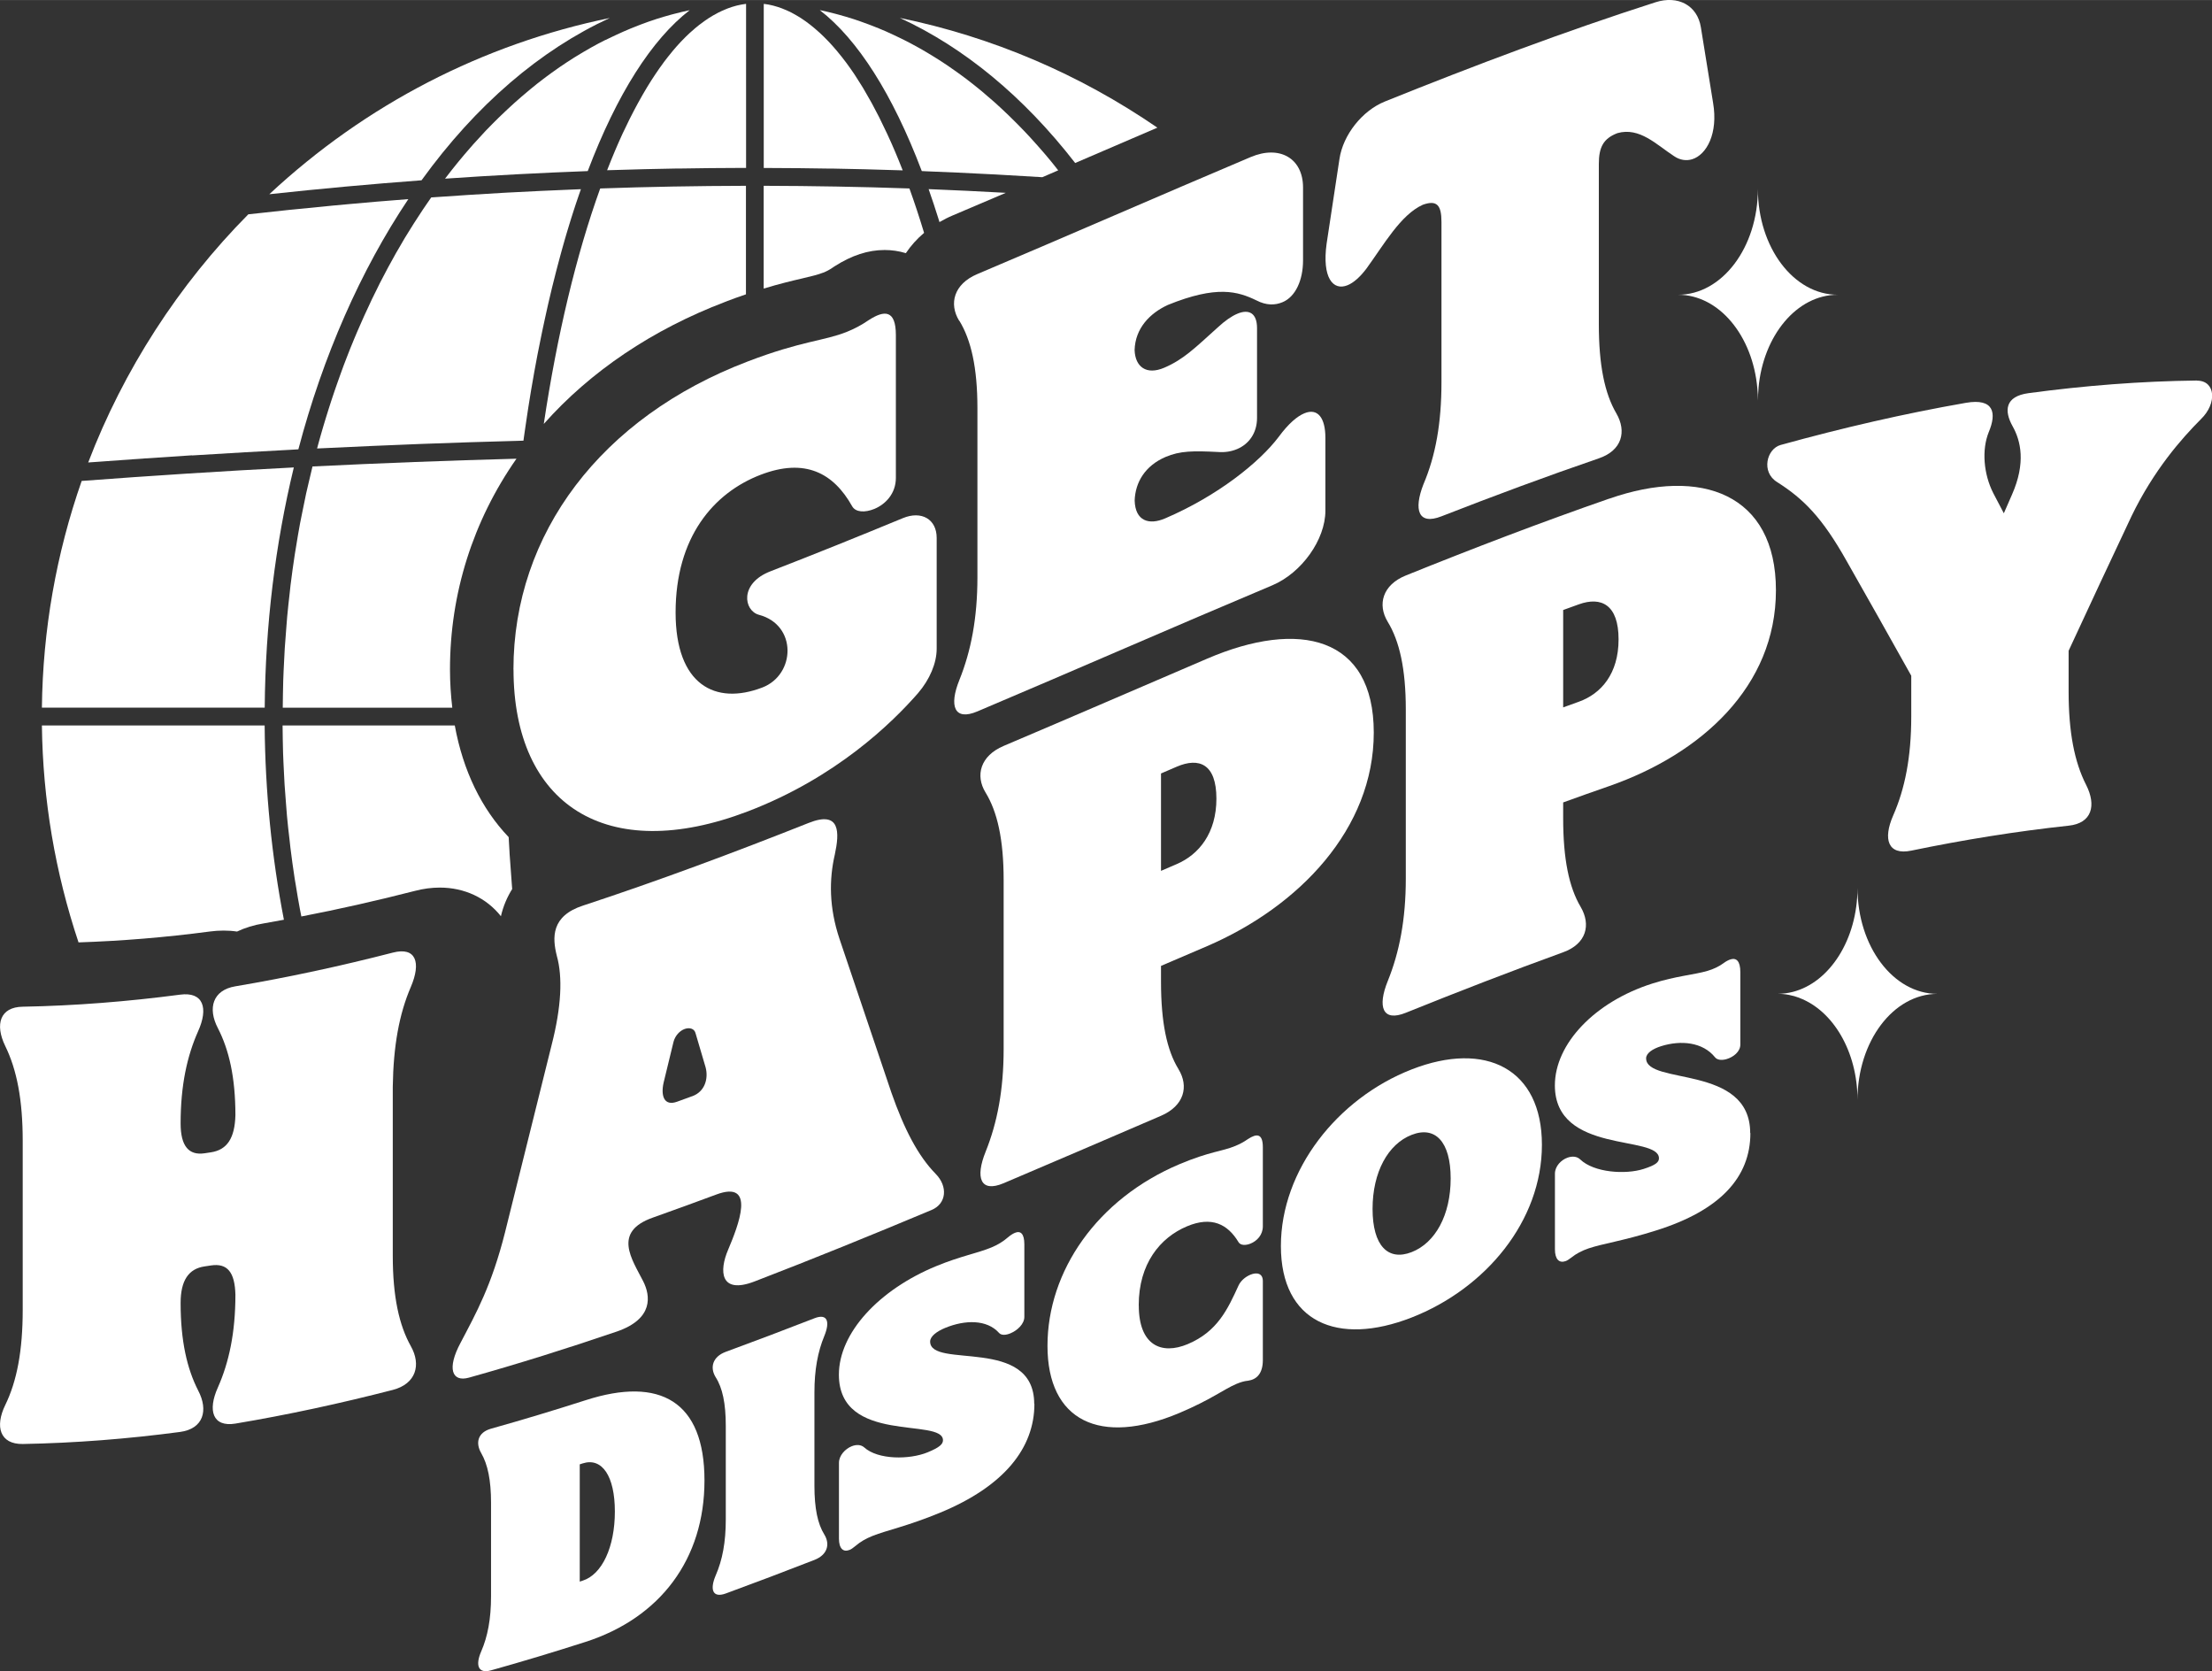 <?xml version="1.0" encoding="UTF-8"?>
<svg id="Layer_2" xmlns="http://www.w3.org/2000/svg" width="128.88mm" height="97.34mm" viewBox="0 0 365.33 275.91">
  <rect x="0" y="0" width="365.33" height="275.91" fill="#333333" stroke="none"/>
  <defs>
    <style>
      .cls-1 {
        fill: #fff;
      }
    </style>
  </defs>
  <g id="Layer_1-2" data-name="Layer_1">
    <g>
      <g>
        <path class="cls-1" d="M84.81,110.51c0,22.3,15.31,32.38,38.7,23.45,14.54-5.56,23.78-14.56,28.11-19.52,1.93-2.25,3.08-4.94,3.08-7.35v-18.29c0-3.08-2.5-4.53-5.58-3.26-7.28,3.01-14.57,5.95-21.85,8.77-5.2,2-4.43,6.51-1.93,7.19,6.35,1.68,6.06,9.88.58,12-7.8,3-14.34-.44-14.34-12.38,0-12.42,6.26-19.75,14.05-22.74,7.32-2.81,12.03-.3,15.11,5.2.58,1.02,2.12,1.07,3.66.44,1.83-.75,3.56-2.52,3.56-5.12,0-7.86,0-15.72,0-23.58,0-4.24-1.93-4.11-4.43-2.51-1.35.93-2.5,1.5-3.66,1.97-3.85,1.54-7.41,1.46-16.37,4.89-24.26,9.23-38.7,28.47-38.7,50.86Z"/>
        <path class="cls-1" d="M158.45,52.96c1.92,3.14,2.98,7.69,2.98,14.43v27.92c0,6.74-1.06,12.19-2.98,16.95-1.73,4.29-.87,6.82,2.98,5.19,16.24-6.87,32.47-13.99,48.71-20.82,4.81-2.03,8.76-7.51,8.76-12.32,0-4.01,0-8.02,0-12.03,0-3.27-1.25-4.97-3.47-4.05-1.16.48-2.6,1.66-4.24,3.89-3.18,4.22-10.11,9.75-18.68,13.43-.03.01-.06.03-.1.04-2.6,1.12-4.91.47-5.01-2.95.1-3.03,1.73-5.75,5.1-7.2,2.41-1.03,4.62-1.02,8.66-.82,1.16.09,2.21-.08,3.18-.49,1.93-.82,3.27-2.64,3.27-5.14v-14.82c0-2.5-1.35-3.19-3.27-2.37-.96.41-2.02,1.15-3.18,2.22-3.85,3.47-5.68,5.31-8.86,6.68-2.98,1.28-4.81-.15-4.91-2.9.1-3.6,2.5-6.08,5.49-7.46,8.09-3.28,11.55-2.24,14.63-.75,1.64.85,3.08.82,4.33.29,2.12-.89,3.37-3.62,3.37-6.9v-12.03c0-4.81-3.85-7.06-8.66-5.02-15.05,6.37-30.1,12.95-45.15,19.32-3.85,1.63-4.72,4.88-2.98,7.71Z"/>
        <path class="cls-1" d="M222.57,47.08c.96-.39,2.02-1.31,3.08-2.7,2.89-3.96,5.68-8.94,9.34-10.58,2.31-.82,3.08.04,3.08,2.83v26.47c0,6.74-.96,12.12-2.98,16.86-1.64,4.21-.87,6.79,2.98,5.28,8.66-3.38,17.33-6.6,25.99-9.57,3.85-1.31,4.62-4.45,2.89-7.43-1.93-3.3-2.89-7.97-2.89-14.71v-26.47c0-2.79.77-4.21,3.08-5.09,3.66-1.03,6.45,1.92,9.34,3.8.96.66,2.02.81,2.98.52,2.41-.74,4.33-4.28,3.47-9.32-.67-4.16-1.35-8.33-2.02-12.49-.58-3.58-3.75-5.32-7.51-4.11-14.89,4.78-29.78,10.38-44.67,16.38-3.75,1.51-6.93,5.52-7.51,9.51-.71,4.65-1.41,9.31-2.12,13.97-.77,5.61,1.06,7.84,3.47,6.85Z"/>
        <path class="cls-1" d="M64.87,207.34v-27.92c.1-6.76,1.06-12.01,2.98-16.47,1.73-4.03.87-6.67-2.98-5.67-8.66,2.23-17.33,4.1-25.99,5.56-3.75.62-4.62,3.62-2.89,6.92,1.83,3.56,2.89,8.1,2.89,14.36-.1,3.77-1.35,5.72-4.04,6.13-.35.05-.71.11-1.06.16-2.6.38-3.95-1.18-3.95-4.93,0-6.26,1.06-11.11,2.89-15.22,1.73-3.82.87-6.56-2.98-6.04-8.66,1.14-17.33,1.83-25.99,1.99-3.75.05-4.62,2.92-2.89,6.48,1.93,3.94,2.89,8.92,2.89,15.66v27.92c0,6.74-.96,11.77-2.89,15.72-1.73,3.56-.87,6.47,2.89,6.42,8.66-.16,17.33-.84,25.99-1.99,3.85-.52,4.72-3.56,2.98-6.86-1.83-3.59-2.89-8.17-2.89-14.43,0-3.76,1.35-5.66,3.95-6.04.35-.05.71-.11,1.06-.16,2.7-.41,3.95,1.1,4.04,4.84,0,6.26-1.06,11.16-2.89,15.29-1.73,3.82-.87,6.6,2.89,5.98,8.66-1.45,17.33-3.33,25.99-5.56,3.85-1,4.72-4.14,2.98-7.23-1.93-3.44-2.98-8.17-2.98-14.91Z"/>
        <path class="cls-1" d="M154.54,193.81c-2.89-2.93-5.2-7.36-7.32-13.42-2.86-8.45-5.71-16.91-8.57-25.38-1.73-5.17-1.73-9.8-.77-13.94.77-3.59.96-7.31-4.33-5.2-12.42,4.93-24.84,9.56-37.25,13.64-5.29,1.72-5.1,5.29-4.33,8.33.96,3.45.77,8.32-.87,14.71-2.57,10.34-5.13,20.66-7.7,30.95-2.21,8.74-4.72,13.22-7.32,18.17-2.31,4.29-1.44,6.56,1.35,5.79,8.15-2.28,16.3-4.84,24.45-7.62,6.06-2.09,5.58-5.89,4.33-8.33-1.83-3.6-5.1-8.13,1.64-10.49,3.47-1.23,6.93-2.49,10.4-3.78,6.74-2.54,3.66,5.16,2.02,9.06-1.54,3.56-1.35,7.45,4.33,5.28,9.75-3.75,19.51-7.72,29.26-11.81,2.5-1.05,2.7-3.92.67-5.96ZM114.31,180.99c-.83.31-1.67.61-2.5.91-2.12.76-2.7-.96-2.21-3.15.55-2.25,1.09-4.5,1.64-6.75.29-1.07,1.06-1.83,1.83-2.11.77-.28,1.64-.12,1.83.78.55,1.85,1.09,3.71,1.64,5.56.48,1.84-.1,3.99-2.21,4.76Z"/>
        <path class="cls-1" d="M194.64,176.52c-1.92-3.12-2.89-7.71-2.89-14.45v-2.6c2.54-1.09,5.07-2.18,7.61-3.26,15.21-6.54,27.53-19.38,27.53-35.26,0-15.89-12.32-18.74-27.53-12.2-11.2,4.8-22.4,9.65-33.6,14.4-3.85,1.63-4.72,4.88-2.98,7.71,1.92,3.13,2.98,7.69,2.98,14.43v27.92c0,6.74-1.06,12.19-2.98,16.95-1.73,4.29-.87,6.82,2.98,5.19,8.66-3.67,17.33-7.41,25.99-11.13,3.85-1.66,4.62-4.87,2.89-7.69ZM191.75,127.7c.87-.37,1.73-.74,2.6-1.12,3.66-1.57,6.55-.5,6.55,5.28,0,5.68-2.89,9.23-6.55,10.8-.87.37-1.73.74-2.6,1.12v-16.08Z"/>
        <path class="cls-1" d="M265.78,82.32c-11.2,3.89-22.4,8.17-33.6,12.69-3.85,1.56-4.72,4.8-2.98,7.66,1.93,3.16,2.98,7.74,2.98,14.48v27.92c0,6.74-1.06,12.17-2.98,16.9-1.73,4.27-.87,6.8,2.98,5.24,8.66-3.49,17.33-6.85,25.99-9.99,3.85-1.39,4.62-4.54,2.89-7.49-1.93-3.26-2.89-7.91-2.89-14.65v-2.6c2.54-.92,5.07-1.82,7.61-2.7,15.21-5.31,27.53-16.45,27.53-32.33,0-15.88-12.32-20.44-27.53-15.12ZM260.77,115.85c-.87.31-1.73.62-2.6.94v-16.08c.87-.31,1.73-.63,2.6-.94,3.66-1.31,6.55.02,6.55,5.79,0,5.68-2.89,8.98-6.55,10.29Z"/>
        <path class="cls-1" d="M362.82,62.82c-9.27.11-18.55.84-27.82,2.09-3.85.53-4.04,2.89-2.6,5.46,1.35,2.41,2.21,6.04-.1,11.28-.45,1.03-.9,2.06-1.35,3.09-.58-1.1-1.16-2.2-1.73-3.3-1.64-3.21-1.93-7.2-.77-10.08,1.35-3.19.87-5.65-3.75-4.86-10.2,1.78-20.41,4.14-30.61,6.96-2.31.64-3.27,4.48-.58,6.13,4.33,2.75,7.41,5.8,11.46,13,3.56,6.26,7.12,12.58,10.69,18.97v6.74c0,6.74-1.06,11.96-2.98,16.32-1.73,3.95-.87,6.62,2.98,5.82,8.66-1.79,17.33-3.19,25.99-4.12,3.85-.4,4.62-3.33,2.89-6.74-1.92-3.76-2.89-8.66-2.89-15.4v-6.74c3.47-7.49,6.93-14.91,10.4-22.25,3.66-7.55,8.18-12.71,11.46-16,2.7-2.61,2.41-6.37-.67-6.35Z"/>
        <path class="cls-1" d="M290.43,64.06c.78-8.67,6.33-15.4,13.08-15.4-7.28,0-13.18-7.83-13.18-17.48,0,9.65-5.9,17.48-13.18,17.48,6.76,0,12.33,6.76,13.09,15.46.06.67.1,1.34.1,2.02,0-.7.04-1.39.1-2.08Z"/>
        <path class="cls-1" d="M297.21,164.77c5.52,2.09,9.57,8.83,9.57,16.83,0-9.67,5.91-17.51,13.2-17.51-7.29,0-13.2-7.84-13.2-17.51,0,8.52-4.59,15.62-10.67,17.18-.82.21-1.67.32-2.53.32,1.26,0,2.48.24,3.64.68Z"/>
      </g>
      <g>
        <path class="cls-1" d="M116.35,244.43c0,13.01-7.32,22.68-19.63,26.65-5.21,1.67-10.41,3.24-15.62,4.7-2.17.61-2.6-.88-1.63-3.11,1.08-2.48,1.63-5.4,1.63-9.12v-15.43c0-3.72-.54-6.34-1.63-8.22-.98-1.7-.54-3.41,1.63-4.02,5.21-1.46,10.41-3.03,15.62-4.7,12.31-3.97,19.63.19,19.63,13.24ZM101.55,249.56c0-5.85-2.11-8.97-5.31-7.95-.16.05-.33.1-.49.16v19.36c.16-.05.33-.1.49-.16,3.2-1.02,5.31-5.56,5.31-11.41Z"/>
        <path class="cls-1" d="M136.14,253.35c.98,1.59.54,3.35-1.63,4.2-4.88,1.9-9.76,3.75-14.64,5.54-2.17.79-2.66-.63-1.68-2.95,1.14-2.6,1.68-5.56,1.68-9.28v-15.43c0-3.72-.54-6.29-1.68-8.06-.98-1.61-.49-3.38,1.68-4.18,4.88-1.79,9.76-3.64,14.64-5.54,2.17-.85,2.6.58,1.63,2.93-1.08,2.61-1.63,5.58-1.63,9.31v15.43c0,3.72.54,6.28,1.63,8.03Z"/>
        <path class="cls-1" d="M170.84,231.79c0,7.23-4.93,13.58-15.62,17.98-5.42,2.23-8.73,2.87-11.12,3.82-1.08.43-2.01.96-2.82,1.66-.38.31-.7.55-.98.65-1.03.41-1.74-.22-1.74-1.87v-12.5c0-1.22,1.03-2.32,2.11-2.75.76-.3,1.52-.28,2.06.19,2.28,2.07,7.48,2.04,10.46.82,2.01-.82,2.55-1.37,2.55-2,0-3.79-17.19.76-17.19-10.83,0-6.86,6.56-14.01,16.1-17.93,4.01-1.65,6.83-2.13,9.11-3.08.98-.41,1.9-.95,2.71-1.66.38-.32.76-.58,1.14-.74.92-.39,1.57.09,1.57,1.9v11.97c0,1.17-1.14,2.23-2.28,2.71-.76.32-1.52.37-1.9-.06-2.01-2.25-5.64-2.17-8.89-.83-1.41.58-2.49,1.4-2.49,2.25,0,4.6,17.19-.95,17.19,10.31Z"/>
        <path class="cls-1" d="M188.08,215.53c0,6.6,3.74,8.21,8.08,6.39,4.93-2.07,6.62-5.8,8.4-9.69.38-.8,1.14-1.43,1.95-1.77,1.03-.43,2.06-.27,2.06,1.06v13.03c0,2.29-1.08,3.22-2.44,3.41-.65.06-1.25.25-1.9.52-2.06.86-4.23,2.61-9.43,4.8-13.18,5.55-21.8,1.27-21.8-11.08,0-12.33,8.19-24.25,21.8-29.99,5.04-2.12,7.05-2.1,9.22-3.01.65-.27,1.36-.62,2.11-1.15,1.41-.91,2.44-.96,2.44,1.38v13.03c0,1.44-.98,2.43-2.01,2.85-.81.34-1.68.33-2.01-.23-1.79-2.98-4.45-4.32-8.51-2.61-4.45,1.87-7.97,6.18-7.97,13.04Z"/>
        <path class="cls-1" d="M254.66,189.01c0,12.56-9.27,23.73-21.53,28.52-12.25,4.78-21.58.76-21.58-11.81,0-12.54,9.33-24.37,21.58-29.15,12.25-4.79,21.53-.11,21.53,12.44ZM233.14,187.37c-3.9,1.52-6.45,6.16-6.45,12.22,0,6.07,2.55,8.66,6.45,7.14,3.9-1.52,6.45-6.1,6.45-12.17,0-6.06-2.55-8.72-6.45-7.19Z"/>
        <path class="cls-1" d="M289.09,187.07c0,7.26-4.93,12.76-15.62,16.1-5.42,1.71-8.73,2.14-11.12,2.95-1.08.37-2.01.85-2.82,1.5-.38.29-.7.51-.98.6-1.03.36-1.74-.3-1.74-1.95v-12.5c0-1.22,1.03-2.28,2.11-2.65.76-.26,1.52-.21,2.06.3,2.28,2.19,7.48,2.53,10.46,1.58,2.01-.64,2.55-1.12,2.55-1.76,0-3.93-17.19-.59-17.19-12.04,0-6.85,6.56-13.79,16.1-16.82,4.01-1.27,6.83-1.42,9.11-2.09.98-.29,1.9-.71,2.71-1.32.38-.27.76-.48,1.14-.59.92-.26,1.57.3,1.57,2.11,0,3.99,0,7.98,0,11.97,0,1.17-1.14,2.07-2.28,2.4-.76.22-1.52.17-1.9-.3-2.01-2.51-5.64-2.86-8.89-1.84-1.41.44-2.49,1.16-2.49,2.01,0,4.47,17.19.95,17.19,12.34Z"/>
      </g>
      <g>
        <path class="cls-1" d="M137.21,27.83c.17,0,.35,0,.52,0,3.43.06,6.86.15,10.28.26.36.01.72.02,1.08.03-.03-.08-.06-.15-.09-.22-.37-.95-.75-1.88-1.13-2.78-.01-.03-.02-.06-.04-.09-.38-.91-.77-1.78-1.17-2.64-.05-.12-.11-.24-.16-.35-.38-.81-.76-1.6-1.14-2.36-.07-.14-.14-.29-.21-.43-.38-.75-.76-1.47-1.14-2.17-.08-.14-.15-.28-.23-.41-.39-.7-.78-1.38-1.17-2.04-.07-.11-.14-.22-.2-.33-.41-.67-.82-1.32-1.23-1.94-.04-.06-.08-.12-.12-.18-.41-.61-.83-1.2-1.24-1.76-.04-.06-.08-.12-.13-.17-.42-.57-.85-1.1-1.28-1.62-.07-.09-.14-.18-.21-.26-.42-.49-.83-.96-1.25-1.41-.08-.09-.16-.17-.25-.26-.42-.44-.84-.85-1.27-1.25-.08-.07-.16-.14-.24-.21-.43-.39-.87-.76-1.31-1.11-.06-.05-.12-.09-.18-.14-.46-.35-.92-.69-1.39-.99-.01,0-.02-.01-.03-.02-.46-.3-.93-.56-1.39-.81-.05-.03-.11-.06-.16-.09-.45-.23-.9-.43-1.36-.61-.07-.03-.15-.06-.22-.09-.45-.17-.89-.31-1.34-.43-.08-.02-.16-.04-.23-.06-.45-.11-.9-.2-1.36-.25-.03,0-.05,0-.08,0v27.09c.33,0,.66,0,.99,0,3.35.01,6.71.04,10.08.1Z"/>
        <path class="cls-1" d="M152.28,28.24c.28.01.55.03.83.04,3.36.13,6.72.28,10.09.46.41.02.82.04,1.24.06,2.57.14,5.15.29,7.71.45.88-.38,1.75-.75,2.62-1.13-.31-.4-.62-.8-.94-1.19-.07-.09-.14-.18-.22-.27-.65-.79-1.3-1.56-1.97-2.31-.16-.18-.32-.36-.48-.54-.67-.76-1.35-1.5-2.04-2.22,0,0,0,0-.01-.01-.68-.72-1.38-1.41-2.08-2.1-.16-.16-.33-.32-.49-.48-.7-.67-1.4-1.33-2.11-1.97-.08-.07-.16-.14-.24-.21-.65-.58-1.31-1.14-1.97-1.7-.16-.13-.32-.27-.49-.4-.72-.59-1.44-1.16-2.18-1.72-.13-.1-.25-.19-.38-.28-.65-.49-1.31-.96-1.98-1.42-.15-.1-.29-.21-.44-.31-.74-.51-1.49-1-2.25-1.47-.15-.1-.31-.19-.47-.29-.68-.42-1.37-.83-2.06-1.22-.12-.07-.24-.14-.36-.2-.77-.43-1.54-.84-2.32-1.23-.17-.09-.35-.17-.53-.26-.74-.36-1.48-.71-2.22-1.04-.06-.03-.13-.06-.19-.09-.8-.35-1.6-.67-2.4-.98-.18-.07-.37-.14-.55-.21-.81-.3-1.62-.59-2.44-.86-.02,0-.05-.01-.07-.02-.8-.26-1.6-.49-2.4-.71-.19-.05-.38-.1-.56-.15-.81-.21-1.63-.41-2.45-.58-.03,0-.05,0-.08-.01,6.25,4.83,12.02,13.86,16.84,26.57Z"/>
        <path class="cls-1" d="M153.37,31.22s.03.1.05.14c.11.31.22.63.32.95.16.46.31.91.47,1.37.12.35.23.71.34,1.06.14.44.29.88.43,1.33.06.2.12.39.18.59.69-.4,1.41-.77,2.17-1.09,2.91-1.23,5.85-2.49,8.79-3.74-4.26-.24-8.51-.44-12.75-.61Z"/>
        <path class="cls-1" d="M135.96,45.01c.53-.21.97-.43,1.57-.84l.16-.11.17-.11c2.82-1.8,5.52-2.68,8.25-2.68,1.17,0,2.35.17,3.5.52.83-1.24,1.84-2.36,3.01-3.35-.77-2.55-1.58-5-2.42-7.33-8-.28-16.09-.42-24.07-.44v16.97c2.6-.79,4.66-1.28,6.34-1.67,1.53-.36,2.63-.62,3.48-.96Z"/>
        <path class="cls-1" d="M84.16,140.82c-.05-.87-.1-1.74-.15-2.61-4.47-4.68-7.53-10.94-8.9-18.44h-28.44c0,.76.02,1.51.03,2.27.02.75.03,1.5.05,2.25.03,1.04.09,2.08.14,3.12.04.71.06,1.43.11,2.13.07,1.11.16,2.22.25,3.33.05.63.09,1.26.15,1.89.12,1.33.27,2.65.43,3.97.05.4.08.8.13,1.2.21,1.72.45,3.44.71,5.14.06.38.13.75.19,1.12.21,1.32.43,2.64.68,3.95.07.39.16.78.23,1.17,6.09-1.17,12.38-2.59,18.78-4.23,1.38-.36,2.76-.54,4.09-.54,4.08,0,7.7,1.71,10.09,4.73.38-1.67,1.03-3.16,1.86-4.49-.02-.22-.04-.43-.05-.65-.11-1.37-.2-2.74-.3-4.12-.03-.41-.06-.81-.09-1.22Z"/>
        <path class="cls-1" d="M112.4,6.94c-.42.45-.84.92-1.25,1.41-.07.08-.14.17-.21.26-.43.52-.85,1.05-1.28,1.62-.04.06-.08.11-.12.17-.42.56-.83,1.15-1.24,1.76-.04.06-.08.12-.12.18-.42.62-.83,1.27-1.24,1.94-.07.11-.14.22-.2.33-.39.66-.79,1.34-1.17,2.04-.08.14-.15.27-.23.41-.38.7-.77,1.43-1.14,2.17-.07.14-.14.29-.22.43-.38.77-.76,1.55-1.14,2.36-.05.12-.11.24-.16.35-.39.86-.78,1.73-1.16,2.64-.01.03-.03.07-.04.1-.38.89-.75,1.82-1.12,2.76-.03.08-.06.15-.09.23.36-.01.73-.02,1.1-.03,3.39-.11,6.79-.19,10.2-.25.2,0,.4,0,.6,0,3.35-.06,6.71-.09,10.06-.1.33,0,.66,0,.99,0V.64s-.05,0-.08,0c-.45.06-.91.14-1.36.25-.08.02-.16.04-.24.06-.45.12-.9.26-1.34.43-.07.03-.15.06-.22.09-.45.18-.91.38-1.36.61-.05.03-.11.06-.16.09-.47.24-.93.51-1.4.81,0,0-.02.01-.03.02-.47.3-.93.64-1.39.99-.06.05-.12.09-.18.13-.44.34-.87.72-1.31,1.11-.08.07-.16.14-.24.21-.42.39-.85.81-1.27,1.25-.08.09-.16.17-.25.26Z"/>
        <path class="cls-1" d="M83.83,31.79c-.3.02-.59.04-.89.05-3.72.21-7.43.45-11.12.71-.2.01-.4.03-.6.04-.22.32-.45.64-.67.97-.23.34-.46.67-.69,1.01-.29.44-.58.88-.87,1.33-.22.33-.43.66-.65,1-.31.48-.61.97-.91,1.46-.19.31-.38.61-.57.92-.35.58-.69,1.18-1.03,1.77-.13.23-.27.45-.4.68-.47.83-.93,1.66-1.38,2.5-.11.21-.22.42-.33.63-.34.64-.68,1.28-1.01,1.93-.16.32-.32.65-.48.98-.27.54-.54,1.09-.81,1.64-.17.36-.34.73-.51,1.1-.24.52-.49,1.05-.73,1.57-.17.39-.34.78-.52,1.17-.23.52-.46,1.03-.68,1.55-.17.4-.34.81-.51,1.21-.21.52-.43,1.03-.64,1.56-.17.41-.33.83-.49,1.25-.2.52-.4,1.04-.6,1.56-.16.43-.32.86-.47,1.29-.19.52-.38,1.04-.56,1.57-.15.44-.31.88-.46,1.32-.18.52-.36,1.05-.53,1.58-.15.44-.29.89-.43,1.34-.17.53-.34,1.06-.5,1.6-.14.45-.28.9-.41,1.36-.16.54-.31,1.08-.47,1.62-.13.46-.26.91-.38,1.37-.06.2-.11.4-.16.61.43-.02.86-.04,1.3-.06,5.19-.25,10.39-.48,15.61-.68.17,0,.34-.01.51-.02,5.24-.2,10.48-.36,15.7-.5.32,0,.64-.02.96-.03.05-.36.1-.72.15-1.08.06-.44.12-.87.19-1.3.09-.59.17-1.17.26-1.76.06-.42.13-.84.19-1.26.1-.6.19-1.2.29-1.8.06-.39.13-.78.19-1.17.11-.67.23-1.33.35-2,.05-.31.11-.62.16-.93.18-.97.36-1.94.54-2.9,0-.03.01-.07.02-.1.18-.92.36-1.84.55-2.74.06-.31.13-.62.19-.93.13-.63.26-1.25.4-1.87.08-.37.16-.73.24-1.09.12-.56.25-1.11.37-1.66.09-.38.18-.76.27-1.15.12-.52.25-1.04.37-1.56.09-.39.19-.77.29-1.15.13-.51.25-1.01.38-1.51.1-.38.2-.76.3-1.14.13-.49.26-.97.39-1.46.1-.38.21-.76.31-1.13.13-.47.27-.95.4-1.41.11-.37.21-.74.32-1.1.14-.47.28-.93.42-1.39.11-.36.22-.71.33-1.07.15-.47.29-.92.44-1.38.11-.34.22-.68.33-1.01.16-.48.32-.94.48-1.41.11-.31.21-.62.32-.92.02-.05.03-.09.05-.14-.34.01-.68.03-1.02.04-3.7.15-7.41.32-11.11.52Z"/>
        <path class="cls-1" d="M119.76,49.83c1.24-.47,2.37-.88,3.44-1.24v-17.92c-8.04.02-16.13.16-24.07.44-3.94,10.9-7.13,24.24-9.32,38.88,7.69-8.67,17.95-15.59,29.95-20.15Z"/>
        <path class="cls-1" d="M51.61,77.01c-.2.79-.38,1.58-.56,2.37-.16.68-.33,1.37-.48,2.05-.23,1.05-.44,2.11-.65,3.17-.12.61-.25,1.23-.37,1.84-.24,1.3-.46,2.61-.67,3.92-.06.38-.14.77-.19,1.15-.26,1.7-.5,3.42-.71,5.14-.05.4-.09.81-.13,1.22-.15,1.32-.3,2.63-.42,3.96-.06.63-.1,1.26-.15,1.9-.09,1.11-.18,2.21-.25,3.32-.04.71-.07,1.42-.11,2.14-.05,1.04-.11,2.08-.14,3.12-.02.75-.03,1.5-.05,2.26-.02.75-.03,1.51-.03,2.27h28c-.24-2.03-.38-4.13-.38-6.32,0-12.54,3.79-24.51,10.98-34.79-11.19.3-22.5.73-33.67,1.28Z"/>
        <path class="cls-1" d="M100,6.58c-.77.39-1.54.79-2.3,1.22-.13.07-.26.15-.38.22-.68.38-1.35.78-2.02,1.19-.16.1-.33.2-.49.3-.75.47-1.49.96-2.23,1.46-.16.11-.31.22-.47.33-.65.45-1.3.92-1.94,1.4-.13.1-.27.2-.4.3-.73.55-1.45,1.12-2.16,1.71-.17.14-.33.28-.5.42-.65.54-1.3,1.1-1.95,1.68-.09.08-.17.15-.26.23-.7.63-1.4,1.29-2.09,1.95-.17.16-.34.33-.51.49-.69.68-1.37,1.36-2.05,2.07-.01.01-.02.03-.04.04-.68.72-1.36,1.46-2.03,2.21-.16.18-.32.36-.48.55-.66.75-1.31,1.52-1.96,2.31-.08.09-.15.19-.23.28-.59.72-1.17,1.46-1.75,2.22-.09.11-.17.22-.26.33,7.83-.54,15.74-.96,23.57-1.25,4.82-12.71,10.58-21.74,16.84-26.57-.03,0-.05,0-.08.02-.82.17-1.63.37-2.44.58-.19.05-.38.1-.58.15-.79.22-1.59.45-2.37.7-.03,0-.06.02-.09.03-.81.26-1.62.55-2.42.85-.19.07-.38.14-.57.22-.8.31-1.59.63-2.38.98-.07.03-.15.07-.22.1-.73.32-1.46.67-2.19,1.02-.18.09-.36.18-.55.27Z"/>
        <path class="cls-1" d="M177.57,26.91c.75-.32,1.5-.65,2.25-.97,3.73-1.6,7.52-3.24,11.33-4.87-12.86-8.83-27.27-14.98-42.53-18.12,10.59,4.87,20.43,12.97,28.95,23.95Z"/>
        <path class="cls-1" d="M34.67,153.79c.75-.1,1.52-.15,2.26-.15s1.5.05,2.22.16c1.33-.63,2.78-1.08,4.32-1.33,1.13-.19,2.28-.41,3.42-.62-2.01-10.4-3.09-21.14-3.18-32.08H6.92c.15,12.25,2.19,24.28,6.05,35.82,7.03-.23,14.31-.82,21.71-1.8Z"/>
        <path class="cls-1" d="M31.73,75.19c.28-.02.55-.03.83-.05,5.26-.33,10.52-.63,15.75-.9.32-.02.65-.04.97-.06,4.05-15.38,10.29-29.57,18.16-41.31-.87.07-1.75.13-2.63.21-.91.07-1.82.15-2.74.22-1.54.13-3.08.27-4.62.41-.83.08-1.66.15-2.5.23-1.86.18-3.71.36-5.57.55-.51.05-1.03.1-1.54.15-2.28.24-4.56.49-6.83.74-11.52,11.62-20.62,25.74-26.44,40.97.44-.03.88-.06,1.31-.09,5.26-.39,10.54-.76,15.82-1.09Z"/>
        <path class="cls-1" d="M48.53,77.17c-11.64.6-23.41,1.35-35.04,2.23-4.21,12.03-6.42,24.61-6.57,37.43h36.8c.11-13.62,1.73-26.95,4.81-39.67Z"/>
        <path class="cls-1" d="M100.72,2.96c-20.95,4.31-40.31,14.26-56.24,29.1,8.39-.91,16.83-1.68,25.14-2.3,8.99-12.44,19.61-21.52,31.09-26.8Z"/>
      </g>
    </g>
  </g>
</svg>